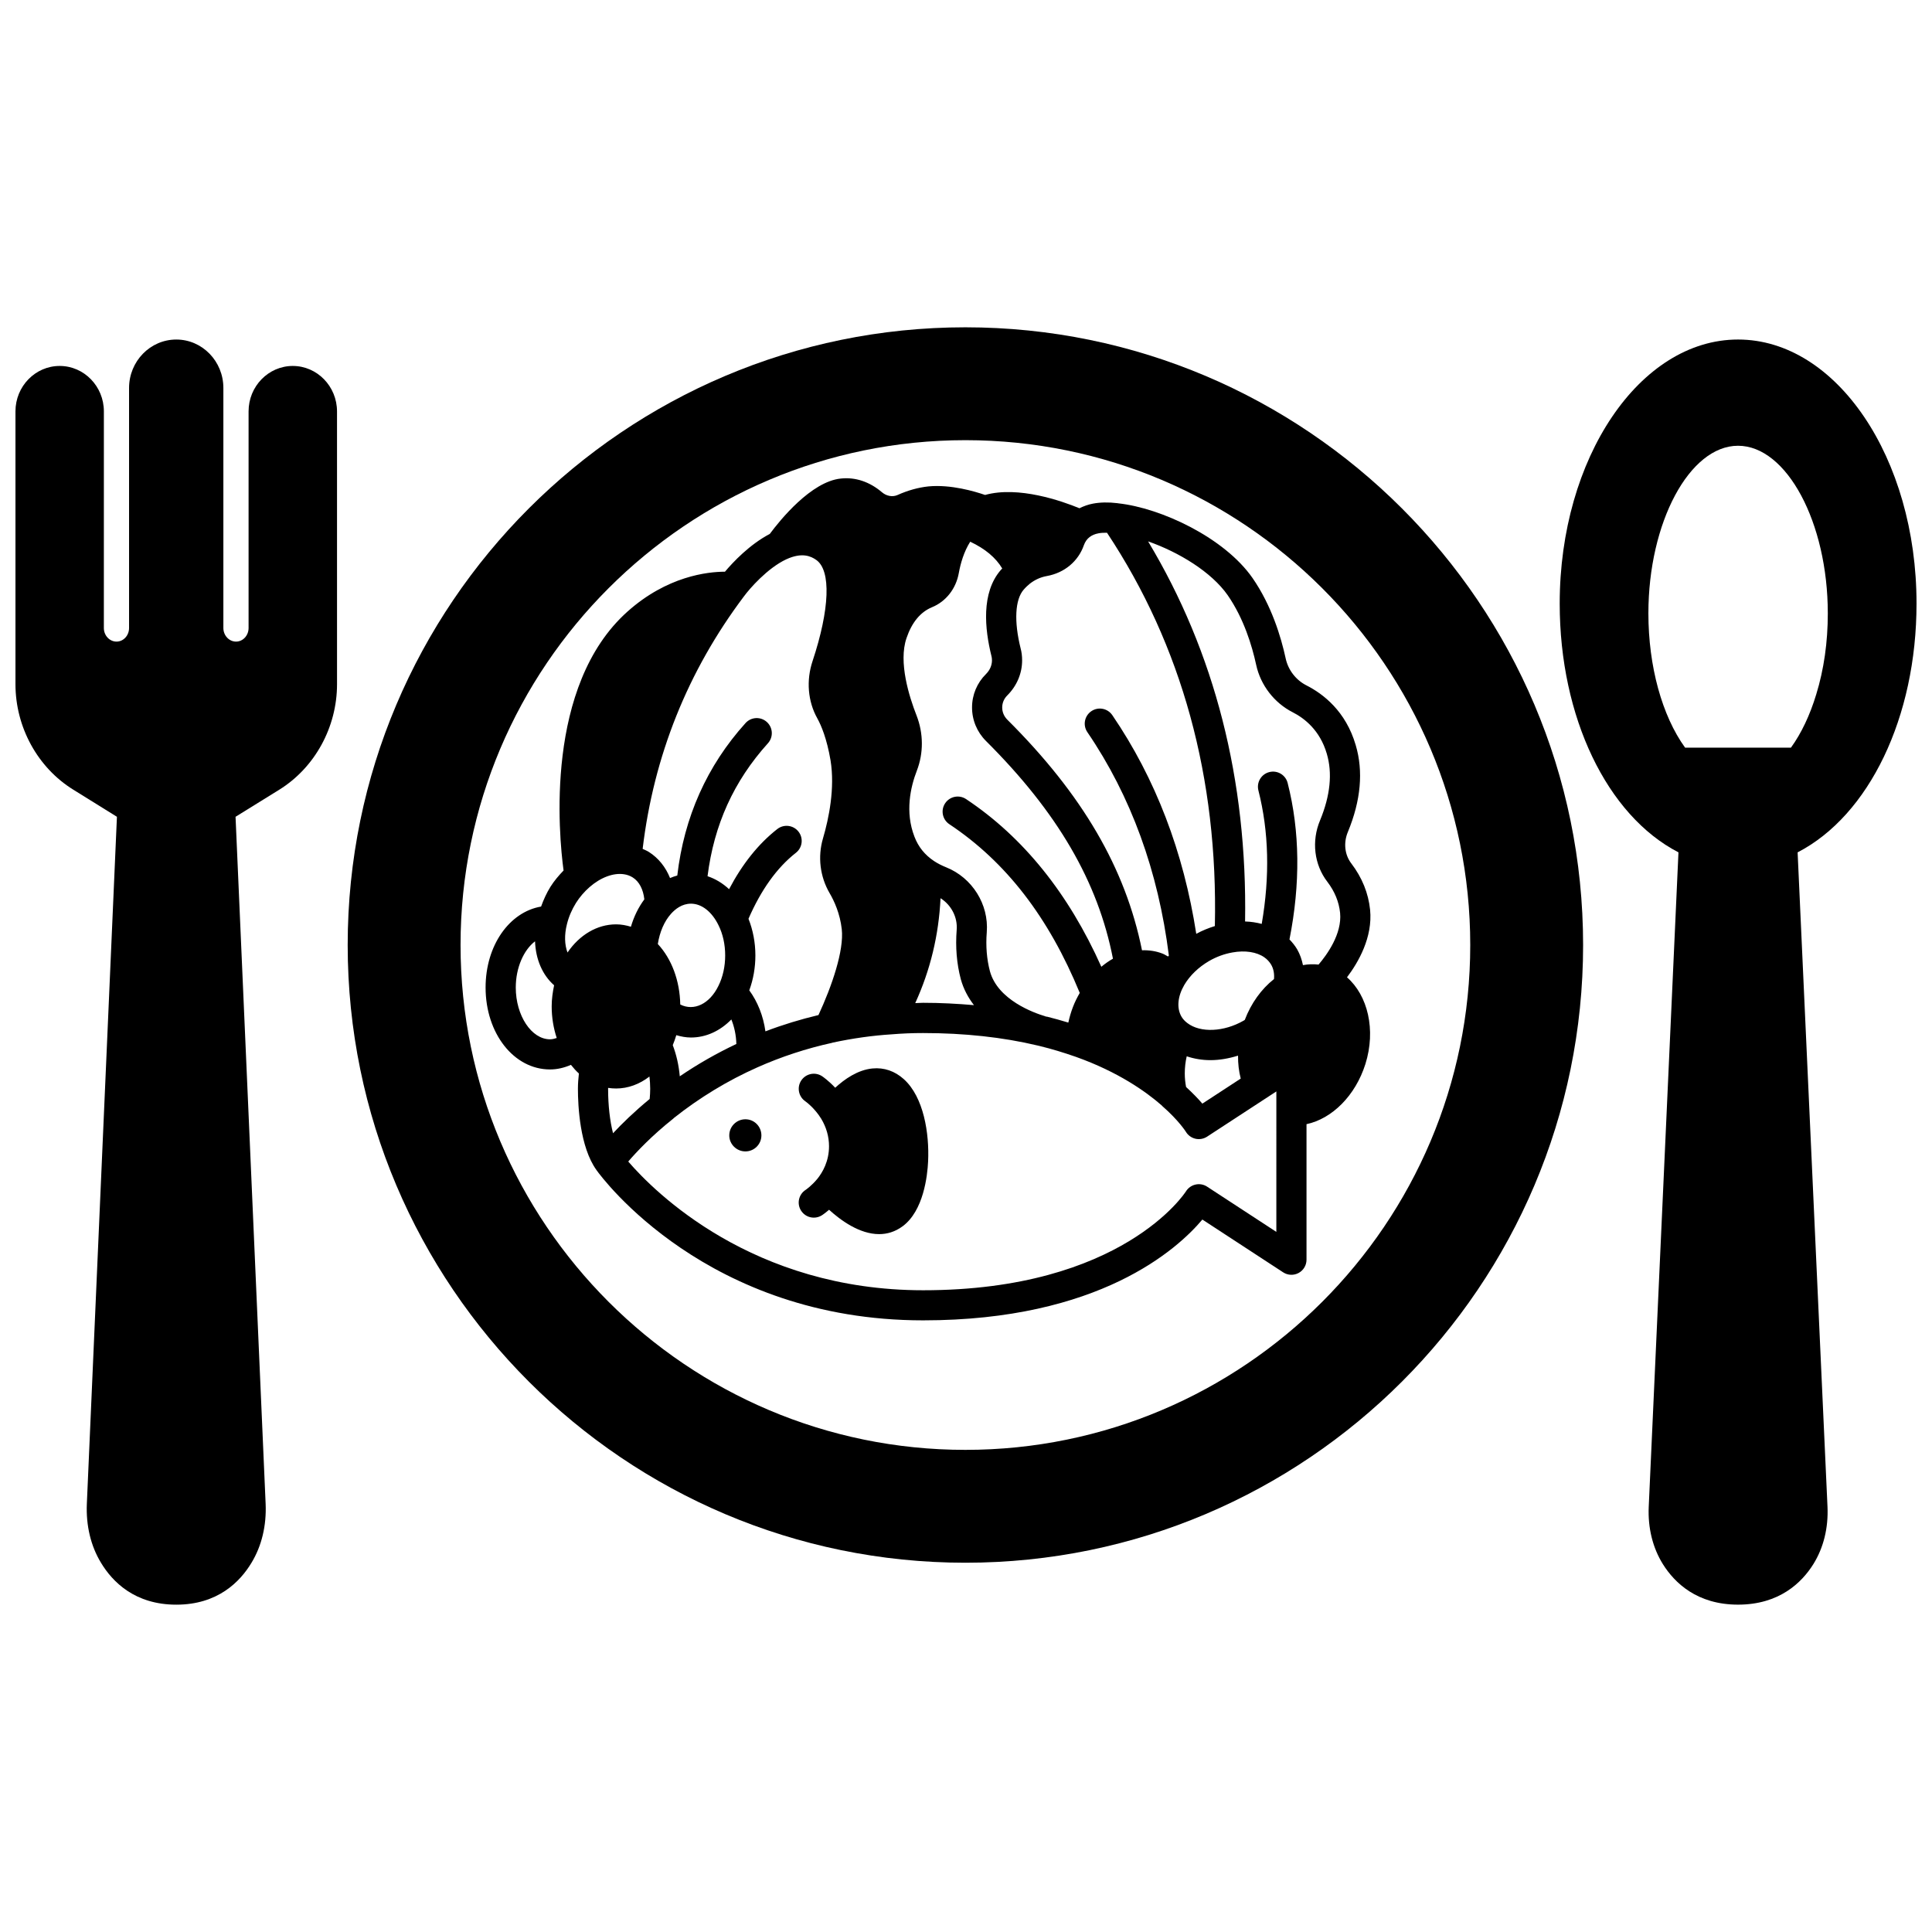 <?xml version="1.0" encoding="UTF-8"?>
<!-- Uploaded to: ICON Repo, www.iconrepo.com, Generator: ICON Repo Mixer Tools -->
<svg width="800px" height="800px" version="1.1" viewBox="144 144 512 512" xmlns="http://www.w3.org/2000/svg">
 <defs>
  <clipPath id="b">
   <path d="m557 233h94.902v337h-94.902z"/>
  </clipPath>
  <clipPath id="a">
   <path d="m148.09 233h85.906v337h-85.906z"/>
  </clipPath>
 </defs>
 <path d="m341.54 440.62c-2.359 0-4.277 1.918-4.277 4.277 0 2.32 1.918 4.238 4.277 4.238 2.359 0 4.238-1.918 4.238-4.238 0-2.359-1.879-4.277-4.238-4.277z"/>
 <path d="m399.84 230.74c-90.262 0-163.7 73.438-163.7 163.7 0 90.262 73.438 163.7 163.7 163.7 90.262 0 163.7-73.438 163.7-163.7-0.004-90.262-73.438-163.7-163.7-163.7zm133.79 163.7c0 73.773-60.016 133.79-133.79 133.79-73.773 0-133.79-60.02-133.79-133.79 0-73.773 60.016-133.79 133.79-133.79 73.77 0 133.79 60.016 133.79 133.79z"/>
 <path d="m375.24 427.15c-3.949 0.375-7.449 2.856-9.902 5.113-1.738-1.852-3.215-2.875-3.453-3.039-1.828-1.223-4.285-0.734-5.523 1.078-1.234 1.82-0.758 4.297 1.047 5.547 0.023 0.016 2.406 1.68 4.219 4.629 1.371 2.289 2.07 4.742 2.07 7.301 0 3.953-1.691 6.887-3.086 8.617-1.566 1.902-3.106 2.93-3.106 2.93-1.859 1.191-2.402 3.664-1.207 5.523 0.766 1.191 2.051 1.84 3.371 1.84 0.738 0 1.488-0.203 2.156-0.633 0.137-0.09 0.879-0.59 1.887-1.457 3.098 2.816 8.082 6.457 13.262 6.457 2.082 0 4.199-0.59 6.219-2.074 5.562-4.106 6.582-13.387 6.762-17.191 0.352-7.434-1.164-17.078-6.449-21.816-2.375-2.133-5.219-3.113-8.266-2.824z"/>
 <path d="m484.72 318.5c-1.234-5.719-3.758-14.059-8.785-21.316-7.441-10.688-24.199-18.551-35.551-19.793-0.008 0-0.012 0-0.02-0.004-0.082-0.008-0.18-0.035-0.266-0.043-2.359-0.285-4.527-0.238-6.445 0.121-1.305 0.242-2.484 0.684-3.59 1.227-4.644-1.918-16.176-5.984-25.008-3.523-2.668-0.922-9.043-2.832-15-2.269-2.711 0.289-5.477 1.059-8.215 2.289-1.289 0.574-2.894 0.293-4.082-0.711-3.289-2.812-7.082-4.074-10.91-3.66-7.918 0.789-16.219 11.133-18.844 14.676-5.332 2.789-9.754 7.484-11.879 10.012-4.641 0.008-15.34 1.188-25.84 10.574-21.977 19.629-18.211 59.113-16.934 68.613-1.281 1.328-2.477 2.731-3.465 4.297-1.051 1.684-1.836 3.453-2.492 5.258-8.406 1.441-14.707 10.297-14.707 21.457 0 12.176 7.496 21.711 17.074 21.711 1.898 0 3.762-0.445 5.547-1.219 0.66 0.836 1.355 1.617 2.106 2.289-0.152 1.359-0.258 2.715-0.258 4.051 0 4.449 0.488 15.414 4.918 21.543 0.012 0.016 0.016 0.035 0.027 0.051 0.004 0.004 0.023 0.031 0.027 0.035 0 0 0 0.004 0.004 0.004 1.363 1.898 29.277 39.738 86.508 39.738 46.645 0 67.387-18.859 74-26.715l21.414 13.992c1.23 0.805 2.801 0.863 4.09 0.168 1.293-0.699 2.094-2.047 2.094-3.516v-35.918c6.773-1.445 12.957-7.543 15.609-15.945 2.844-9.078 0.613-18.172-4.879-22.977 3.008-3.973 6.844-10.605 6.121-17.895-0.453-4.406-2.121-8.523-4.973-12.273-1.77-2.293-2.125-5.492-0.906-8.379 3.434-8.316 4.129-16.062 2.062-23-2.609-8.941-8.574-13.551-13.094-15.836-2.758-1.406-4.801-4.066-5.461-7.113zm-47.352-33.316c19.848 29.93 29.453 64.973 28.582 104.23-1.688 0.527-3.34 1.191-4.93 2.059-3.356-21.68-10.797-41.164-22.246-57.949-1.246-1.824-3.734-2.297-5.559-1.051-1.828 1.246-2.297 3.734-1.051 5.559 11.559 16.945 18.797 36.871 21.598 59.203-0.07 0.082-0.148 0.164-0.223 0.246-0.492-0.262-0.957-0.574-1.48-0.777-1.727-0.668-3.562-0.934-5.418-0.871-4.379-21.707-15.742-41.254-35.699-61.121-0.871-0.871-1.352-2.023-1.348-3.238 0.004-1.195 0.477-2.324 1.344-3.18 2.539-2.535 3.934-5.836 3.934-9.305 0-1.156-0.145-2.254-0.398-3.172-1.773-7.109-1.488-12.91 0.797-15.539 0.57-0.668 1.176-1.199 1.656-1.602 1.367-1.059 2.844-1.723 4.5-2.023 4.66-0.836 8.332-3.91 9.812-8.176 0.332-0.914 0.832-1.633 1.516-2.148 0.645-0.496 1.418-0.824 2.383-1 0.637-0.125 1.402-0.16 2.231-0.148zm-44.117 96.852c2.828 1.785 4.543 5.019 4.281 8.371-0.359 4.586 0.004 8.98 1.09 13.086 0.727 2.644 1.973 4.91 3.488 6.879-4.371-0.375-8.84-0.621-13.469-0.621-0.723 0-1.383 0.07-2.094 0.082 3.996-8.727 6.242-18.031 6.703-27.797zm28.207 31.387c-0.074-0.02-0.152 0.004-0.23-0.008-0.094-0.023-0.164-0.082-0.258-0.102-2.898-0.863-12.527-4.273-14.625-11.906-0.848-3.199-1.133-6.691-0.84-10.379 0.57-7.348-3.844-14.41-10.75-17.18-1.168-0.465-2.25-1.02-3.211-1.652-2.473-1.648-4.172-3.758-5.207-6.473-2.535-6.555-1.051-13.141 0.648-17.52 1.789-4.672 1.754-9.855-0.094-14.609-1.93-4.914-4.852-14.102-2.656-20.488 1.398-4.141 3.672-6.898 6.715-8.168 3.738-1.516 6.414-4.93 7.152-9.117 0.438-2.449 1.336-5.621 3.016-8.262 3.957 1.863 6.758 4.211 8.488 7.094-0.129 0.141-0.258 0.25-0.383 0.398-5.25 6.039-4.254 15.68-2.477 22.812 0.09 0.312 0.137 0.703 0.137 1.125 0 1.332-0.562 2.621-1.574 3.629-2.379 2.352-3.695 5.488-3.707 8.828-0.008 3.363 1.301 6.527 3.695 8.922 18.988 18.906 29.688 37.332 33.648 57.695-1.07 0.602-2.094 1.324-3.078 2.141-8.672-19.395-20.684-34.359-35.852-44.441-1.836-1.223-4.32-0.723-5.543 1.117-1.223 1.84-0.723 4.324 1.117 5.543 15.023 9.992 26.32 24.66 34.559 44.707-0.688 1.207-1.32 2.445-1.805 3.734-0.523 1.352-0.922 2.742-1.223 4.133-1.93-0.586-3.812-1.117-5.664-1.574zm36.863 18.637c-0.207-1.121-0.344-2.289-0.344-3.59 0-1.574 0.18-3.098 0.516-4.539 1.961 0.66 4.074 1.02 6.285 1.02 2.379 0 4.856-0.43 7.312-1.195-0.012 2.106 0.211 4.144 0.715 6.078l-10.168 6.641c-1.039-1.227-2.523-2.762-4.316-4.414zm20.754-34.348c0.734 0.512 1.344 1.176 1.789 1.922 0.641 1.113 0.883 2.398 0.758 3.828-3.359 2.648-6.07 6.426-7.742 10.824-0.105 0.062-0.207 0.133-0.309 0.195-5.211 3-11.457 3.285-14.898 0.648-0.672-0.496-1.211-1.086-1.582-1.727-1.293-2.258-1.016-5.309 0.738-8.348 1.477-2.512 3.769-4.731 6.617-6.391 1.941-1.117 4.012-1.871 6.168-2.254 3.324-0.605 6.41-0.141 8.461 1.301zm-126.7-105.49c4.168-1.918 6.527-0.832 7.941 0.168 3.965 2.777 3.59 13.055-0.98 26.809-1.715 5.148-1.25 10.68 1.254 15.16 1.062 1.918 2.535 5.414 3.512 11.141 1.199 7.375-0.434 15.328-2.008 20.699-1.422 4.836-0.793 10.105 1.75 14.473 1.215 2.062 2.762 5.402 3.231 9.57 0.629 5.656-2.617 15.09-6.172 22.758-4.769 1.141-9.48 2.566-14.059 4.32-0.57-4.102-2.059-7.828-4.277-10.871 1.051-2.859 1.617-6 1.617-9.254 0-3.43-0.652-6.742-1.828-9.711 3.312-7.606 7.508-13.527 12.566-17.484 1.738-1.359 2.047-3.875 0.684-5.613s-3.875-2.043-5.613-0.684c-5.012 3.918-9.281 9.285-12.781 15.941-1.703-1.586-3.637-2.75-5.707-3.438 1.707-13.605 6.934-25.176 16-35.227 1.48-1.641 1.352-4.168-0.289-5.644-1.641-1.484-4.168-1.352-5.644 0.289-10.242 11.348-16.281 24.941-18.086 40.402-0.652 0.176-1.293 0.395-1.918 0.668-1.16-2.894-3.055-5.289-5.598-6.906-0.527-0.336-1.105-0.562-1.664-0.824 2.934-24.574 11.918-47.102 26.875-66.961 0.004-0.004 0.004-0.008 0.008-0.012 0.008-0.008 0.016-0.012 0.02-0.02 1.406-1.93 6.168-7.418 11.168-9.75zm-45.914 152.1c-0.824-3.227-1.309-7.348-1.309-11.781 0-0.078 0.012-0.16 0.012-0.238 0.691 0.105 1.395 0.16 2.109 0.16 3.188 0 6.219-1.148 8.836-3.168 0.121 1.055 0.199 2.137 0.199 3.246 0 0.887-0.055 1.781-0.137 2.695-4.16 3.43-7.406 6.606-9.711 9.086zm20.645-60.84c2.832 0 5.555 2.121 7.301 5.707 1.164 2.328 1.773 5.094 1.773 8.008 0 2.938-0.617 5.723-1.797 8.086-2.324 4.769-6.481 6.754-10.109 4.918-0.113-6.289-2.273-12.082-5.945-16.027 0.492-3.152 1.699-6.023 3.519-8.035 1.09-1.207 2.871-2.656 5.258-2.656zm-15.906 6.113c-1.273-0.383-2.578-0.633-3.926-0.633-5.055 0-9.707 2.816-12.879 7.465-0.777-2.055-0.871-4.68-0.152-7.508 0.48-1.961 1.301-3.871 2.414-5.656 0.98-1.543 2.184-2.945 3.574-4.168 2.926-2.559 6.316-3.836 9.121-3.41 0.844 0.121 1.637 0.406 2.34 0.855 1.734 1.098 2.785 3.199 3.062 5.801-1.57 2.117-2.766 4.559-3.555 7.254zm12.949 39.637c-0.266-2.981-0.906-5.754-1.863-8.258 0.359-0.859 0.676-1.738 0.941-2.644 1.266 0.371 2.559 0.621 3.883 0.621 4.004 0 7.734-1.742 10.703-4.785 0.801 1.965 1.266 4.18 1.328 6.5-5.211 2.465-10.227 5.32-14.992 8.566zm-43.465-23.52c0-5.301 2.121-9.973 5.106-12.254 0.172 4.777 1.969 8.949 5.055 11.648-0.379 1.816-0.645 3.676-0.645 5.606 0 2.938 0.48 5.766 1.336 8.367-0.586 0.191-1.176 0.348-1.77 0.348-4.922 0-9.082-6.281-9.082-13.715zm201.56 64.75-18.363-11.996c-0.902-0.59-2.012-0.785-3.059-0.543-1.051 0.23-1.973 0.891-2.539 1.809-0.164 0.262-16.852 26.199-69.641 26.199-45.234 0-71.223-26.078-78.152-34.113 2.16-2.516 6.16-6.785 11.988-11.418 0.035-0.027 0.051-0.07 0.09-0.105 6.793-5.394 14.246-9.922 22.156-13.441 6.344-2.824 13.02-5.012 19.824-6.504 0.043-0.008 0.07-0.039 0.117-0.051 5.43-1.148 10.508-1.867 15.594-2.188 2.766-0.23 5.512-0.344 8.387-0.344 10.926 0 21.109 1.109 30.262 3.289h0.004c0.316 0.082 0.547 0.137 0.699 0.168 3.059 0.746 6.191 1.688 9.555 2.867 11.152 3.977 18.504 9.184 22.734 12.883 0.035 0.035 0.051 0.082 0.094 0.121 4.414 3.852 6.273 6.832 6.277 6.84 0.559 0.934 1.477 1.594 2.531 1.84 1.059 0.242 2.172 0.043 3.082-0.547l18.363-11.988zm13.363-126.74c1.535 5.156 0.938 11.105-1.77 17.656-2.328 5.516-1.574 11.785 1.941 16.328 1.93 2.535 3.062 5.301 3.359 8.207 0.555 5.594-3.527 11.168-5.707 13.711-1.367-0.152-2.75-0.113-4.133 0.145-0.305-1.461-0.781-2.867-1.531-4.176-0.574-0.973-1.277-1.84-2.043-2.637 2.914-14.73 2.777-28.668-0.484-41.457-0.543-2.141-2.715-3.441-4.863-2.887-2.141 0.543-3.43 2.723-2.887 4.863 2.773 10.887 3.062 22.762 0.879 35.367-1.406-0.367-2.871-0.602-4.41-0.641 0.609-37.484-8.02-71.305-25.703-100.73 8.133 2.848 16.785 8.086 21.102 14.273 4.269 6.164 6.457 13.43 7.539 18.445 1.164 5.371 4.769 10.059 9.664 12.559 3.129 1.59 7.234 4.769 9.047 10.977z"/>
 <g clip-path="url(#b)">
  <path d="m651.9 303.95c0-38.582-21.219-69.973-47.301-69.973-26.062 0-47.262 31.391-47.262 69.973 0 30.125 12.539 56.148 31.473 65.93l-7.879 173.44c-0.246 5.617 1.055 10.875 3.766 15.215 3.066 4.887 9.004 10.711 19.902 10.711 10.93 0 16.879-5.824 19.945-10.715 2.707-4.336 4.012-9.594 3.762-15.219l-7.918-173.43c18.957-9.793 31.512-35.812 31.512-65.93zm-23.512 2.602c0 7.633-1.031 14.855-3.07 21.477-1.656 5.484-3.953 10.324-6.699 14.109h-28.051c-6.117-8.465-9.727-21.586-9.727-35.586 0-24.078 10.875-44.422 23.75-44.422 12.906-0.004 23.797 20.344 23.797 44.422z"/>
 </g>
 <g clip-path="url(#a)">
  <path d="m221.59 240.98c-6.457 0-11.715 5.402-11.715 12.035v57.418c0 1.984-1.492 3.598-3.32 3.598-1.852 0-3.359-1.617-3.359-3.598v-63.617c0-7.078-5.594-12.836-12.477-12.836-6.902 0-12.516 5.758-12.516 12.836v63.617c0 1.984-1.488 3.598-3.32 3.598-1.852 0-3.359-1.617-3.359-3.598l0.004-57.418c0-6.637-5.254-12.035-11.715-12.035-6.461 0-11.715 5.398-11.715 12.035v72.293c0 11.414 5.891 22.145 15.363 27.988l11.527 7.16-7.973 182.08c-0.246 5.769 1.047 11.164 3.727 15.578 3.047 5.082 8.988 11.141 19.984 11.141 10.961 0 16.895-6.059 19.934-11.125 2.688-4.434 3.984-9.828 3.734-15.602l-7.973-182.07 11.566-7.164c9.453-5.863 15.328-16.586 15.328-27.988l-0.004-72.289c-0.008-6.637-5.262-12.035-11.723-12.035z"/>
 </g>
</svg>